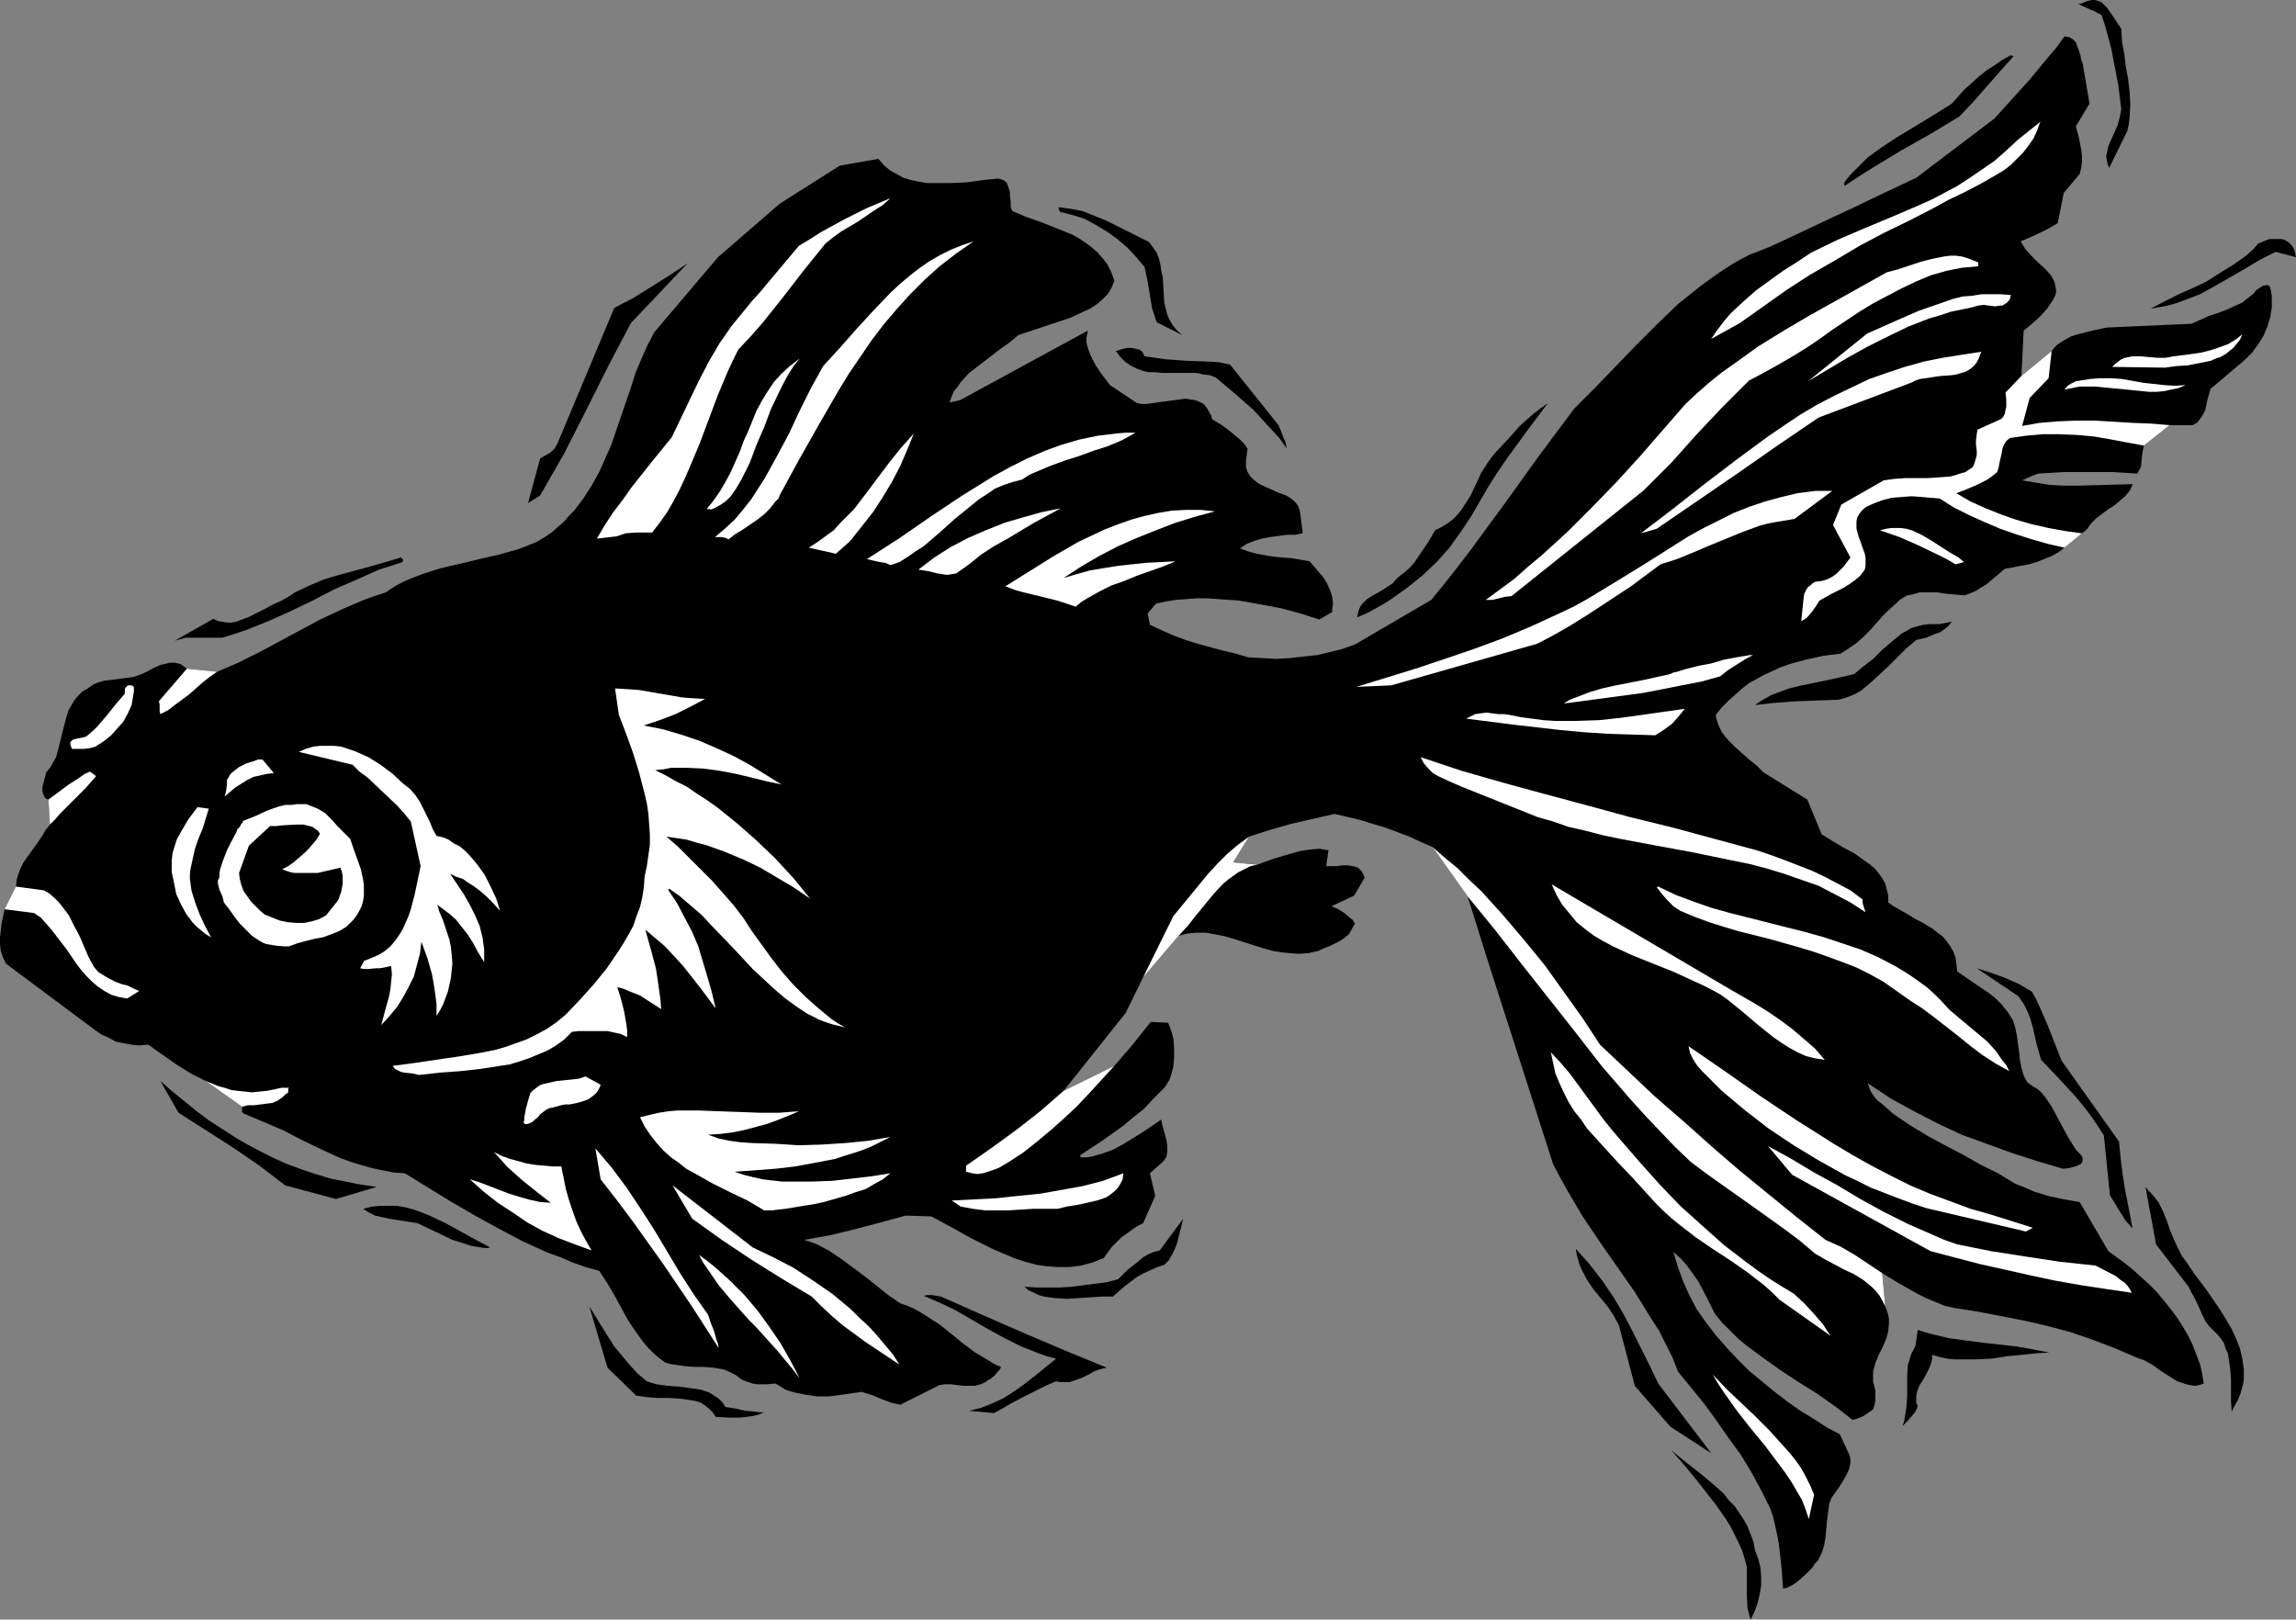 <?xml version="1.0" encoding="UTF-8" standalone="no"?>
<svg
   version="1.0"
   width="129.766mm"
   height="91.54mm"
   id="svg66"
   sodipodi:docname="Fish 030.wmf"
   xmlns:inkscape="http://www.inkscape.org/namespaces/inkscape"
   xmlns:sodipodi="http://sodipodi.sourceforge.net/DTD/sodipodi-0.dtd"
   xmlns="http://www.w3.org/2000/svg"
   xmlns:svg="http://www.w3.org/2000/svg">
  <rect width="100%" height="100%" fill="#808080" stroke="none"/>
  <sodipodi:namedview
     id="namedview66"
     pagecolor="#ffffff"
     bordercolor="#000000"
     borderopacity="0.25"
     inkscape:showpageshadow="2"
     inkscape:pageopacity="0.0"
     inkscape:pagecheckerboard="0"
     inkscape:deskcolor="#d1d1d1"
     inkscape:document-units="mm" />
  <defs
     id="defs1">
    <pattern
       id="WMFhbasepattern"
       patternUnits="userSpaceOnUse"
       width="6"
       height="6"
       x="0"
       y="0" />
  </defs>
  <path
     style="fill:#000000;fill-opacity:1;fill-rule:evenodd;stroke:none"
     d="m 313.504,191.491 4.202,13.412 14.059,43.793 1.454,2.747 1.616,2.909 1.616,2.747 1.616,2.747 3.717,5.494 1.778,2.586 1.939,2.747 3.717,5.333 3.394,5.494 1.778,2.747 1.454,2.909 1.454,2.909 1.131,2.909 5.656,6.949 2.586,3.555 2.586,3.717 2.586,3.555 2.262,3.717 2.101,3.878 1.939,3.878 0.646,1.939 0.485,2.101 0.485,2.262 0.323,2.101 0.485,4.363 0.323,4.363 0.808,-0.162 0.97,-0.485 0.808,-0.485 0.808,-0.646 1.454,-1.293 1.454,-1.454 0.485,-0.808 0.646,-0.646 0.808,-1.616 0.485,-1.454 0.323,-1.778 0.323,-3.555 0.485,-3.717 0.485,-1.293 0.808,-1.131 0.808,-1.131 0.808,-1.293 0.646,-1.131 0.646,-1.293 0.323,-1.454 v -0.808 l -0.162,-0.808 -2.101,-4.525 -2.747,-1.454 -2.747,-1.778 -2.909,-1.778 -2.747,-1.939 -2.747,-2.101 -2.747,-2.262 -2.747,-2.262 -2.424,-2.424 -2.424,-2.586 -2.262,-2.586 -2.101,-2.747 -1.939,-2.747 -1.616,-3.07 -1.293,-2.909 -1.131,-3.07 -0.97,-3.232 1.616,1.454 1.293,1.454 1.293,1.778 1.131,1.616 1.778,3.394 1.778,3.555 1.616,1.939 1.616,1.616 1.778,1.778 1.778,1.454 3.717,2.747 3.878,2.747 3.717,2.424 3.878,2.424 3.878,2.747 3.555,2.747 1.131,-0.323 1.131,-0.485 0.97,-0.646 0.485,-0.323 0.646,-0.485 0.323,-0.97 0.162,-0.97 v -0.97 -1.131 l -0.485,-1.939 v -1.131 -0.97 l 0.485,-1.778 0.646,-1.616 0.808,-1.616 0.808,-1.778 0.485,-1.778 0.162,-1.778 v -0.808 l -0.162,-0.97 -0.323,-0.97 -0.323,-0.808 -0.646,-7.11 3.717,2.262 3.717,2.101 1.939,0.97 1.939,0.808 1.939,0.808 2.101,0.485 5.171,0.808 5.01,0.97 5.01,0.97 4.848,1.131 4.848,1.293 4.686,1.616 4.686,1.778 4.525,1.939 0.808,0.323 0.97,0.323 1.778,0.97 1.778,1.293 1.778,1.131 1.778,1.131 0.97,0.323 0.97,0.323 0.808,0.162 0.97,0.162 0.97,-0.162 0.97,-0.323 -0.323,-2.101 -0.485,-2.101 -0.808,-2.101 -0.808,-2.101 -0.97,-1.939 -1.131,-1.939 -1.131,-1.778 -1.454,-1.939 -1.454,-1.778 -1.454,-1.778 -1.616,-1.616 -3.394,-3.07 -1.778,-1.454 -1.778,-1.293 -1.778,-1.293 -6.141,-10.504 -1.939,-0.323 -1.778,-0.323 -1.454,-0.323 -1.616,-0.323 -1.454,-0.485 -1.616,-0.485 -1.778,-0.808 -2.101,-0.808 -3.717,-2.262 -3.878,-1.939 -3.717,-2.101 -3.717,-1.939 -3.878,-2.101 -3.717,-2.262 -3.555,-2.424 -1.616,-1.454 -1.778,-1.454 -0.646,-0.808 -0.646,-0.97 -0.323,-0.808 -0.323,-0.97 2.424,1.616 2.424,1.616 5.01,2.747 5.01,2.586 5.171,2.424 5.333,1.939 5.333,1.939 5.494,1.778 5.494,1.616 1.454,-0.162 0.485,-0.162 0.646,-0.162 0.485,-0.162 0.646,-0.323 0.323,-0.323 0.162,-0.485 v -0.485 l -0.162,-0.323 -0.162,-0.323 -0.97,-0.97 -0.646,-0.97 -1.293,-2.101 -1.131,-2.101 -1.131,-2.101 -1.131,-2.101 -1.293,-1.939 -0.808,-0.97 -0.808,-0.808 -1.131,-0.646 -1.131,-0.808 -0.808,-1.454 -0.485,-1.778 -0.323,-1.616 -0.162,-1.616 -0.485,-3.555 -0.323,-1.616 -0.485,-1.616 -1.131,-1.778 -1.293,-1.616 -1.454,-1.454 -1.454,-1.131 -3.394,-2.262 -3.232,-2.262 -0.162,-1.616 -0.162,-1.293 -0.485,-1.293 -0.646,-1.131 -0.808,-1.131 -0.808,-0.97 -1.131,-0.808 -0.97,-0.808 -2.424,-1.454 -1.293,-0.646 -1.293,-0.808 -2.262,-1.293 -1.131,-0.646 -1.131,-0.808 v -1.454 l -0.323,-1.293 -0.323,-1.293 -0.646,-1.131 -0.808,-1.131 -0.808,-0.97 -0.97,-0.808 -1.131,-0.808 -2.262,-1.616 -2.424,-1.293 -2.424,-1.454 -2.101,-1.293 -3.07,-7.433 -9.373,-5.817 -1.454,-1.454 -1.616,-1.293 -3.07,-2.747 -1.454,-1.454 -1.293,-1.616 -0.485,-0.97 -0.323,-0.808 -0.323,-0.97 -0.162,-0.97 1.293,-1.616 1.454,-1.454 1.454,-1.293 1.454,-1.293 1.454,-1.131 1.778,-0.97 1.454,-0.808 1.778,-0.808 1.778,-0.808 1.778,-0.646 3.555,-0.97 3.717,-0.808 3.717,-0.485 1.778,-1.131 1.616,-1.131 1.454,-1.293 1.454,-1.454 2.586,-2.909 1.454,-1.454 1.616,-1.454 0.646,-0.646 0.808,-0.485 0.808,-0.485 0.97,-0.162 1.778,-0.485 h 1.778 1.939 l 1.939,0.323 3.878,0.323 1.293,-0.485 1.131,-0.485 0.97,-0.646 1.131,-0.646 1.939,-1.616 2.101,-1.778 3.394,-0.646 1.778,-0.323 1.616,-0.485 1.616,-0.646 1.616,-0.646 1.454,-0.808 1.293,-0.97 3.717,-3.07 0.646,-0.485 0.485,-0.485 0.808,-1.131 1.131,-1.131 1.293,-0.97 1.293,-0.97 1.293,-0.808 1.131,-0.97 1.131,-0.97 0.97,-1.131 0.323,-0.646 0.323,-0.808 -5.818,0.162 -5.979,0.162 h -2.909 l -3.07,-0.162 -2.909,-0.485 -2.909,-0.485 1.778,-0.808 1.616,-0.646 5.333,-0.323 h 5.171 5.333 l 5.333,0.323 0.485,-0.808 0.323,-0.646 0.162,-1.616 0.162,-1.454 0.323,-1.454 5.494,-4.363 h 1.131 1.293 2.424 l 0.97,-0.485 0.646,-0.808 0.646,-0.97 0.485,-0.97 0.485,-2.262 0.646,-2.262 7.272,-6.141 1.616,-1.616 1.293,-1.778 1.131,-1.778 0.808,-1.939 0.646,-2.101 0.323,-2.101 v -1.131 -1.131 l -0.162,-1.131 -0.323,-1.131 -0.323,-0.162 h -0.485 l -0.646,0.162 -1.293,0.808 -0.646,0.808 -0.808,0.646 -1.616,1.293 -1.778,0.808 -1.778,0.808 -1.778,0.646 -1.939,0.646 -1.778,0.808 -1.778,0.808 -18.099,0.808 -3.07,0.646 -3.232,0.808 -1.454,0.485 -1.454,0.808 -1.454,0.97 -0.485,0.485 -0.646,0.808 -6.464,5.333 0.485,-9.696 1.778,-1.454 1.778,-1.616 1.454,-1.616 0.646,-0.97 0.646,-0.97 0.485,-0.97 0.162,-0.97 -0.162,-0.808 -0.162,-0.808 -0.323,-0.808 -0.485,-0.808 -1.293,-1.454 -1.454,-1.293 -1.454,-1.454 -1.293,-1.454 -0.485,-0.808 -0.485,-0.808 1.939,-0.808 2.101,-0.97 1.939,-0.97 1.939,-1.131 1.293,-6.464 3.394,-4.04 0.323,-1.293 0.162,-1.293 v -1.293 l -0.162,-1.293 -0.485,-2.586 -0.646,-2.424 2.909,-4.848 -1.454,-8.565 -0.323,-0.808 -0.162,-0.97 -0.323,-0.97 -0.323,-0.808 -0.323,-0.97 -0.646,-0.646 -0.808,-0.485 h -0.323 l -0.646,-0.162 -1.616,2.262 -1.939,2.262 -3.717,4.525 -7.757,8.565 -16.645,12.604 -8.888,4.201 -4.363,2.101 -4.525,2.101 -8.888,4.201 -4.525,2.101 -4.525,1.778 -2.747,1.454 -2.586,1.616 -2.586,1.778 -2.424,1.778 -2.424,1.939 -2.424,1.939 -4.525,4.363 -4.363,4.363 -4.363,4.525 -4.363,4.525 -4.525,4.525 -7.595,10.181 -3.717,5.171 -3.717,5.171 -7.595,10.342 -3.878,5.009 -4.04,5.009 -16.322,9.534 -2.747,0.97 -2.586,0.646 -2.747,0.646 -2.909,0.323 -2.909,0.323 -2.909,0.162 -2.909,-0.162 -3.07,-0.162 -2.747,-0.808 -2.747,-0.646 -5.333,-1.454 -2.586,-0.808 -2.586,-0.97 -2.586,-1.131 -2.424,-1.131 -0.485,-2.424 1.778,-2.101 2.262,-0.485 2.101,-0.323 2.101,-0.162 2.262,-0.162 h 2.262 l 2.262,0.162 4.525,0.323 4.525,0.808 4.363,0.808 4.202,1.131 4.04,1.293 2.747,-1.616 v -0.97 l 0.162,-0.646 -0.162,-1.616 -0.485,-1.454 -0.646,-1.454 -0.808,-1.293 -0.97,-1.131 -1.939,-2.262 -3.717,-0.646 -3.878,-0.323 -1.939,-0.323 -1.778,-0.323 -1.778,-0.485 -1.778,-0.646 1.454,-0.97 1.616,-0.646 1.616,-0.485 1.778,-0.323 3.555,-0.485 h 1.778 l 1.616,-0.323 -0.485,-3.878 -0.162,-0.97 -0.323,-0.97 -0.485,-0.646 -0.646,-0.646 -0.646,-0.485 -0.808,-0.485 -1.778,-0.646 -1.778,-0.808 -1.778,-0.808 -0.808,-0.485 -0.808,-0.646 -0.646,-0.646 -0.646,-0.97 -0.162,-0.485 -0.162,-0.646 v -1.293 l 0.162,-1.293 0.162,-1.293 -0.808,-1.131 -0.808,-0.808 -1.939,-1.616 -1.939,-1.454 -2.101,-1.293 -0.162,-0.808 -0.323,-0.485 -0.646,-1.131 -0.646,-0.808 -0.97,-0.485 -0.808,-0.323 -1.131,-0.162 -0.97,-0.162 -1.131,0.162 -2.424,0.323 -1.293,0.162 -1.131,0.162 -2.262,0.323 h -1.131 l -0.97,-0.162 -5.818,-3.878 -1.939,-2.586 -0.97,-1.454 -0.808,-1.454 -0.646,-1.454 -0.485,-1.454 -0.162,-0.808 v -0.808 l 0.162,-0.808 0.162,-0.808 -27.31,14.867 -2.262,0.485 0.485,-1.293 0.485,-1.131 0.808,-0.97 0.646,-0.97 1.778,-1.939 2.101,-1.616 4.202,-3.232 2.262,-1.616 1.939,-1.616 11.15,-3.717 2.747,-1.293 1.454,-0.646 1.454,-0.97 1.131,-0.97 1.131,-1.131 0.808,-1.293 0.646,-1.616 -0.646,-1.778 -0.808,-1.616 -0.97,-1.293 -1.131,-1.293 -1.293,-1.131 -1.293,-0.97 -1.454,-0.97 -1.454,-0.808 -3.232,-1.293 -3.232,-1.293 -3.232,-1.131 -3.07,-1.293 -0.323,-0.808 V 43.146 l -0.162,-1.131 v -0.97 l -0.323,-0.97 -0.323,-0.97 -0.323,-0.323 -0.485,-0.323 -0.485,-0.162 -0.646,-0.162 -3.07,0.323 -3.555,0.485 -3.394,0.162 h -3.555 -1.616 l -1.778,-0.323 -1.616,-0.323 -1.616,-0.485 -1.454,-0.808 -1.454,-0.808 -1.293,-1.131 -1.131,-1.293 -8.242,1.454 -12.766,8.08 -13.251,11.473 -13.574,15.998 -1.454,2.747 -1.293,2.909 -1.293,3.07 -0.97,3.07 -2.101,6.141 -2.101,6.141 -1.293,2.909 -1.293,2.909 -1.616,2.909 -1.778,2.747 -1.939,2.586 -1.131,1.131 -1.131,1.293 -1.293,1.131 -1.293,1.131 -1.454,0.97 -1.616,0.97 -1.939,0.808 -2.101,0.808 -4.04,1.131 -4.202,0.97 -4.04,0.97 -4.202,0.97 -2.101,0.646 -1.939,0.646 -2.101,0.808 -1.939,0.808 -1.778,0.97 -1.939,1.293 -2.424,0.808 -2.262,0.808 -4.525,1.939 -4.525,2.101 -4.525,2.424 -8.726,4.686 -4.525,2.262 -4.525,1.939 -6.464,-0.646 -0.646,-0.485 -0.646,-0.485 -0.646,-0.162 -0.808,-0.162 h -0.808 l -0.646,0.162 -1.454,0.323 -1.454,0.646 -1.454,0.808 -1.454,0.646 -1.454,0.485 -5.01,0.646 -1.293,0.162 -1.131,0.323 -1.131,0.485 -1.131,0.808 -1.131,0.646 -0.97,0.97 -0.808,0.97 -0.646,1.131 -0.646,1.131 -0.323,1.131 -0.646,2.424 -0.646,2.586 -0.646,2.586 -0.323,1.131 -0.646,1.131 -0.646,1.131 -0.808,0.97 -0.162,0.646 -0.162,0.646 -0.485,1.778 v 0.808 l 0.162,0.808 0.323,0.646 0.323,0.323 0.485,0.162 0.323,5.333 -0.485,0.646 -0.323,0.323 -0.485,0.808 -0.485,0.808 -0.323,0.485 -0.323,0.485 -1.616,2.262 -1.616,2.262 -0.646,1.293 -0.485,1.293 -0.323,1.131 -0.162,1.454 -2.424,4.848 -0.646,3.07 -0.162,1.454 L 0,200.217 v 1.454 l 0.162,1.454 0.485,1.454 0.646,1.293 17.776,13.251 1.293,0.97 1.454,0.97 1.454,0.646 1.454,0.808 1.616,0.323 1.778,0.323 1.616,0.162 1.939,-0.162 5.979,4.202 3.07,1.939 1.616,0.808 1.616,0.808 7.757,5.494 v 0.485 0.323 0.323 l 0.323,0.323 4.202,1.778 4.202,1.778 4.04,2.101 4.04,1.939 4.202,1.939 2.262,0.808 2.101,0.646 2.262,0.646 2.262,0.485 2.424,0.485 2.424,0.162 10.019,6.141 5.01,2.909 5.01,2.747 5.171,2.747 5.333,2.424 2.747,0.97 2.586,1.131 2.747,0.97 2.909,0.808 1.616,2.424 1.616,2.747 2.909,5.333 1.616,2.424 1.778,2.424 0.97,1.131 1.131,1.131 1.131,0.97 1.293,0.97 0.97,0.323 1.131,0.162 2.101,0.323 2.101,0.162 h 1.939 l 2.101,0.162 1.939,0.323 0.97,0.323 0.97,0.485 0.97,0.485 0.808,0.646 0.808,0.485 0.97,0.323 0.97,0.323 0.97,0.162 h 1.939 l 1.939,-0.162 1.131,0.646 0.97,0.646 0.97,0.323 1.131,0.323 2.424,0.485 2.262,0.323 h 2.586 l 2.424,-0.323 2.262,-0.323 2.262,-0.323 2.101,0.646 1.939,0.808 2.101,0.808 2.101,0.485 8.403,-4.201 1.131,-0.162 h 1.293 l 2.586,0.323 h 1.293 1.293 l 1.131,-0.323 1.131,-0.485 0.323,-0.323 0.646,-0.323 0.97,-0.808 0.808,-0.97 0.323,-0.323 0.162,-0.485 -1.454,-0.646 -1.293,-0.808 -2.747,-1.616 -2.586,-1.939 -2.586,-2.101 -2.424,-1.939 -2.747,-1.778 -1.293,-0.808 -1.454,-0.808 -1.454,-0.646 -1.454,-0.485 -2.586,-1.778 -2.424,-1.939 -2.424,-1.939 -2.586,-1.939 -2.424,-1.778 -2.586,-1.778 -2.747,-1.454 -1.293,-0.485 -1.454,-0.485 2.747,-0.485 2.747,-0.485 5.333,-1.293 5.494,-1.454 5.333,-1.454 5.494,0.162 4.202,2.262 4.363,2.424 4.525,2.262 2.262,0.97 2.262,0.97 2.424,0.808 2.424,0.646 2.262,0.323 2.424,0.162 h 2.424 l 2.424,-0.323 2.424,-0.646 2.424,-0.97 0.808,-1.131 0.97,-1.293 0.97,-0.97 0.97,-0.97 1.131,-0.808 1.131,-0.808 1.131,-0.808 1.293,-0.646 v 0 l 2.586,-5.817 -1.131,-4.848 2.909,-2.586 0.323,-0.485 0.323,-0.485 0.162,-1.131 v -1.131 l -0.162,-1.131 -0.646,-2.424 -0.323,-1.131 -0.162,-0.97 -4.04,2.747 -2.101,1.293 -2.101,1.293 -2.101,1.131 -2.262,0.808 -1.131,0.323 -1.131,0.323 -1.131,0.162 h -1.293 v -0.485 l 4.686,-3.07 4.525,-3.232 2.101,-1.778 2.262,-1.778 1.939,-2.101 1.939,-1.939 0.646,-0.646 0.485,-0.808 0.485,-0.808 0.323,-0.97 0.485,-1.778 0.162,-2.101 v -1.939 l -0.162,-1.939 -0.485,-1.778 -0.646,-1.616 -3.717,-0.162 -3.717,4.686 -4.04,4.686 -10.827,5.333 13.251,-16.644 3.717,-7.595 7.595,-8.888 1.939,-0.485 1.939,-0.162 h 1.939 l 1.778,0.323 1.778,0.323 1.778,0.485 3.555,1.131 3.555,1.131 1.778,0.485 1.939,0.323 1.778,0.162 1.939,0.162 2.101,-0.162 2.101,-0.485 0.97,-0.485 1.293,-0.485 2.262,-1.131 0.97,-0.646 0.97,-0.808 0.646,-1.131 0.646,-1.131 -0.485,-0.808 -0.646,-0.485 -1.131,-0.97 -1.293,-0.808 -1.454,-0.646 4.848,-2.262 2.262,-3.878 -0.323,-0.646 -0.323,-0.646 -0.485,-0.485 -0.323,-0.323 -0.485,-0.162 -0.646,-0.162 -0.97,-0.162 h -1.293 l -1.131,0.162 h -1.131 -1.131 l 0.485,-3.394 -1.939,-0.323 -1.939,0.162 -2.101,0.323 -1.778,0.485 -3.878,1.131 -3.555,1.293 -5.171,-0.485 3.394,-5.494 4.525,-1.454 4.525,-1.293 9.211,-2.101 2.747,0.646 2.747,0.646 2.586,0.808 2.747,0.808 2.586,0.97 2.586,0.97 2.424,1.131 2.586,1.131 z"
     id="path1" />
  <path
     style="fill:#000000;fill-opacity:1;fill-rule:evenodd;stroke:none"
     d="m 453.126,6.141 0.162,2.747 0.485,2.586 0.323,2.747 0.485,2.586 0.323,2.747 0.162,2.747 -0.162,2.747 -0.162,1.454 -0.323,1.454 -3.878,7.918 -0.323,-0.808 -0.162,-0.808 -0.162,-0.808 0.162,-0.808 0.323,-1.454 0.646,-1.454 0.646,-1.454 0.646,-1.454 0.485,-1.778 0.162,-0.808 0.162,-0.97 -0.646,-5.171 -0.97,-5.009 -0.485,-2.586 -0.646,-2.424 -0.646,-2.424 -0.808,-2.424 v 0 l -0.162,-0.162 -0.485,-0.162 -0.808,-0.485 -0.808,-0.323 -1.778,-0.808 -0.646,-0.323 h -0.485 l 1.131,-0.323 0.646,-0.323 0.646,-0.162 L 446.824,0 h 0.646 l 0.646,0.162 0.808,0.323 1.131,1.131 1.131,1.616 z"
     id="path2" />
  <path
     style="fill:#000000;fill-opacity:1;fill-rule:evenodd;stroke:none"
     d="m 430.179,11.958 -2.909,3.232 -5.656,6.464 -3.07,3.232 -6.141,3.717 -6.302,3.555 -6.141,3.717 -3.07,1.939 -2.909,1.939 v -0.808 l 1.131,-1.454 1.293,-1.293 1.293,-1.293 1.293,-1.293 2.909,-2.101 2.909,-1.939 6.141,-3.717 2.909,-1.778 3.07,-1.939 1.293,-1.454 1.454,-1.616 1.454,-1.293 1.616,-1.454 1.616,-1.293 1.778,-1.131 1.616,-1.131 1.778,-0.97 0.323,0.162 z"
     id="path3" />
  <path
     style="fill:#ffffff;fill-opacity:1;fill-rule:evenodd;stroke:none"
     d="m 413.049,44.439 -5.333,2.747 -5.333,2.586 -5.171,2.747 -5.171,3.07 -5.333,3.07 -5.01,3.232 -5.01,3.555 -5.01,3.555 -6.141,3.394 0.97,-1.454 0.97,-1.293 1.131,-1.454 1.131,-1.293 2.586,-2.424 2.747,-2.424 2.909,-2.101 2.909,-2.101 3.07,-1.939 2.909,-1.939 5.656,-2.747 5.656,-2.424 5.818,-2.424 5.656,-2.424 2.909,-1.293 5.494,-2.909 2.747,-1.778 2.586,-1.778 2.586,-1.778 2.586,-2.262 2.424,-2.262 4.848,-3.878 -0.646,1.778 -0.808,1.778 -1.131,1.616 -1.131,1.454 -1.293,1.293 -1.293,1.293 -1.454,1.131 -1.616,0.97 -3.394,1.939 -3.394,1.778 -3.394,1.616 z"
     id="path4" />
  <path
     style="fill:#000000;fill-opacity:1;fill-rule:evenodd;stroke:none"
     d="m 490.455,54.943 -4.363,-1.131 -3.232,1.616 -3.232,1.939 -6.464,3.717 -3.232,1.778 -3.394,1.293 -1.778,0.646 -1.778,0.485 -1.616,0.323 -1.939,0.323 3.07,-1.616 2.909,-1.454 2.909,-1.293 3.07,-1.454 2.747,-1.778 2.909,-1.778 2.747,-1.939 1.454,-1.293 1.131,-1.293 1.131,-0.485 1.293,-0.485 h 1.293 1.293 l 0.646,0.162 0.485,0.323 0.485,0.323 0.485,0.485 0.323,0.485 0.323,0.646 0.162,0.646 z"
     id="path5" />
  <path
     style="fill:#ffffff;fill-opacity:1;fill-rule:evenodd;stroke:none"
     d="m 422.584,56.074 v 0.808 l -1.778,0.162 -1.778,0.162 -3.232,0.646 -3.394,0.97 -3.07,1.293 -3.07,1.454 -3.07,1.616 -3.07,1.616 -2.909,1.778 -5.818,3.878 -2.909,2.101 -2.909,1.939 -2.909,1.778 -3.07,1.778 -2.909,1.616 -3.07,1.616 -2.909,2.909 -2.909,2.909 -5.494,5.817 -5.333,5.979 -2.909,2.909 -2.909,2.909 -28.28,22.623 -1.454,0.162 -1.293,0.323 -1.293,0.323 h -1.454 l 3.07,-2.262 3.07,-2.262 2.909,-2.586 2.909,-2.424 5.494,-5.009 5.333,-5.333 5.171,-5.333 5.01,-5.494 9.696,-11.15 2.424,-2.262 2.586,-2.262 2.586,-2.101 2.747,-1.939 5.171,-3.717 5.494,-3.394 5.494,-3.232 5.494,-3.07 5.494,-3.07 5.494,-3.07 2.424,-0.646 4.848,-1.616 2.586,-0.646 2.424,-0.485 1.293,-0.162 h 1.131 l 1.293,0.162 1.131,0.323 1.293,0.485 z"
     id="path6" />
  <path
     style="fill:#ffffff;fill-opacity:1;fill-rule:evenodd;stroke:none"
     d="m 176.305,52.034 -4.686,5.817 -4.363,5.656 -4.525,5.656 -2.424,2.747 -2.586,2.747 -1.131,2.262 -1.131,2.424 -2.101,5.009 -3.878,10.342 -2.101,5.009 -1.131,2.586 -1.131,2.424 -1.293,2.424 -1.293,2.262 -1.616,2.262 -1.616,2.101 h -1.616 -1.939 l -2.101,0.162 -0.97,0.323 -0.97,0.323 -4.202,0.485 1.616,-2.747 1.778,-2.747 2.101,-2.747 1.939,-2.747 4.363,-5.494 4.202,-5.171 3.878,-8.08 1.939,-4.04 2.101,-4.04 2.262,-3.878 2.586,-3.717 1.454,-1.778 1.454,-1.778 1.454,-1.778 1.616,-1.778 8.403,-10.019 2.424,-1.454 2.262,-1.454 5.01,-2.747 4.848,-2.424 5.01,-2.101 -1.616,1.454 -1.778,1.131 -3.555,2.424 -3.555,2.101 -1.778,1.293 z"
     id="path7" />
  <path
     style="fill:#000000;fill-opacity:1;fill-rule:evenodd;stroke:none"
     d="m 245.47,51.711 0.808,1.131 0.808,1.131 0.485,1.293 0.323,1.293 0.162,1.293 0.323,1.293 0.162,2.747 0.162,2.747 0.323,1.293 0.323,1.293 0.485,1.131 0.808,1.293 0.808,0.97 1.131,0.97 -5.494,-2.747 -0.485,-1.454 -0.485,-1.454 -0.485,-2.909 -0.485,-2.909 -0.646,-3.07 -1.778,-2.101 -1.939,-2.101 -2.101,-1.778 -2.262,-1.616 -2.424,-1.454 -2.424,-1.293 -2.586,-0.808 -2.586,-0.646 -0.323,-0.97 1.293,0.162 1.293,0.162 2.586,0.485 2.424,0.97 2.424,0.97 z"
     id="path8" />
  <path
     style="fill:#ffffff;fill-opacity:1;fill-rule:evenodd;stroke:none"
     d="m 429.532,63.022 -0.162,0.808 -0.323,0.485 -0.323,0.323 -0.485,0.323 -0.485,0.323 h -0.485 l -1.131,0.162 -1.293,-0.162 -1.131,-0.162 -1.131,0.162 -0.646,0.162 -0.485,0.162 -2.262,0.485 -2.424,0.485 -2.424,0.808 -2.262,0.646 -4.525,1.778 -4.363,2.101 -4.202,2.101 -4.363,2.424 -8.403,5.009 12.605,-10.181 7.272,-3.232 3.717,-1.616 3.717,-1.293 3.717,-1.293 1.939,-0.485 2.101,-0.162 1.939,-0.323 h 2.101 2.101 z"
     id="path9" />
  <path
     style="fill:#ffffff;fill-opacity:1;fill-rule:evenodd;stroke:none"
     d="m 166.609,105.684 -0.323,0.808 -0.646,0.646 -1.131,1.454 -1.293,1.293 -1.454,1.131 -3.07,2.101 -1.616,0.97 -1.454,1.131 -0.646,-0.323 -0.808,-0.162 h -1.454 l 2.101,-1.778 2.101,-1.939 1.778,-2.101 1.778,-2.262 1.454,-2.262 1.454,-2.262 2.586,-4.686 2.586,-4.848 2.262,-4.848 2.424,-4.848 2.586,-4.686 3.555,-3.878 3.555,-4.04 3.717,-4.04 3.717,-3.878 1.939,-1.778 2.101,-1.778 2.101,-1.616 2.101,-1.454 2.262,-1.293 2.262,-1.131 2.424,-0.97 2.424,-0.808 -3.717,2.586 -3.555,2.747 -3.232,2.909 -3.07,3.07 -2.909,3.232 -2.747,3.232 -2.586,3.394 -2.424,3.555 -2.424,3.555 -2.262,3.717 -4.202,7.272 -4.202,7.433 z"
     id="path10" />
  <path
     style="fill:#ffffff;fill-opacity:1;fill-rule:evenodd;stroke:none"
     d="m 462.499,78.536 -11.312,-0.162 0.646,-0.646 0.646,-0.485 0.646,-0.485 0.808,-0.323 0.808,-0.162 0.808,-0.162 h 1.778 l 1.616,0.162 1.939,0.162 h 1.616 l 0.97,-0.162 0.808,-0.162 3.878,-0.485 2.101,-0.323 1.939,-0.485 1.939,-0.646 1.778,-0.646 1.616,-0.97 1.454,-1.131 -0.485,1.131 -0.646,0.808 -0.808,0.97 -0.808,0.646 -0.808,0.646 -1.131,0.646 -0.97,0.323 -1.131,0.485 -2.424,0.485 -2.424,0.485 -2.586,0.162 z"
     id="path11" />
  <path
     style="fill:#000000;fill-opacity:1;fill-rule:evenodd;stroke:none"
     d="m 134.774,69.001 -4.848,9.211 -4.686,9.373 -4.686,9.211 -2.586,4.525 -2.586,4.525 -2.586,1.616 2.586,-9.534 1.131,-0.646 1.131,-0.646 0.808,-0.808 0.646,-1.131 12.12,-28.926 4.04,-2.101 3.878,-2.424 3.878,-2.424 3.878,-2.586 z"
     id="path12" />
  <path
     style="fill:#ffffff;fill-opacity:1;fill-rule:evenodd;stroke:none"
     d="m 423.23,75.142 -0.485,1.293 -0.485,0.97 -0.646,0.808 -0.808,0.646 -0.808,0.485 -0.97,0.323 -1.131,0.323 -0.97,0.162 -2.262,0.162 -1.293,0.162 -0.97,0.162 -2.262,0.323 -0.97,0.323 -0.97,0.485 -19.715,7.433 -8.565,5.817 -8.565,5.979 -8.726,5.979 -8.726,5.979 -3.394,0.97 6.787,-5.171 6.787,-5.333 6.787,-5.171 6.787,-5.009 3.555,-2.424 3.394,-2.262 3.555,-2.101 3.717,-1.939 3.717,-1.778 3.717,-1.778 3.717,-1.293 3.878,-1.293 4.04,-1.131 4.04,-0.808 4.04,-0.646 z"
     id="path13" />
  <path
     style="fill:#ffffff;fill-opacity:1;fill-rule:evenodd;stroke:none"
     d="m 466.862,82.252 -1.454,0.646 -1.616,0.323 -1.454,0.323 -1.616,0.162 h -1.616 l -1.616,-0.162 -3.232,-0.323 -3.394,-0.323 -3.394,-0.323 h -1.616 -1.616 l -1.616,0.323 -1.616,0.323 0.646,-0.808 0.808,-0.485 0.97,-0.485 0.97,-0.162 2.101,-0.323 2.101,-0.162 h 2.424 l 2.262,0.162 4.525,0.808 4.363,0.485 2.424,0.162 z"
     id="path14" />
  <path
     style="fill:#000000;fill-opacity:1;fill-rule:evenodd;stroke:none"
     d="m 244.501,76.112 2.262,0.323 2.262,0.323 4.686,0.323 4.525,0.162 2.262,0.162 2.262,0.485 10.342,12.928 0.485,1.131 0.485,1.293 0.485,1.131 0.323,1.454 -1.616,-2.262 -3.717,-4.04 -1.778,-1.939 -4.04,-3.555 -4.04,-3.394 -1.293,-0.485 -1.454,-0.162 -1.293,-0.323 h -1.454 -5.979 l -1.454,-0.162 h -1.454 l -1.293,-0.323 -1.293,-0.485 -1.293,-0.646 -1.131,-0.808 -0.97,-0.97 -0.97,-1.293 1.616,-0.485 0.808,-0.162 h 0.97 l 0.808,0.162 0.808,0.162 0.646,0.485 z"
     id="path15" />
  <path
     style="fill:#ffffff;fill-opacity:1;fill-rule:evenodd;stroke:none"
     d="m 170.811,76.597 -1.293,1.616 -1.131,1.778 -0.97,1.778 -0.97,1.939 -1.778,3.717 -1.454,3.878 -1.616,3.717 -1.454,3.878 -1.778,3.555 -1.131,1.939 -1.131,1.616 -0.97,0.97 -1.131,0.808 -1.131,0.646 -1.131,0.485 v -0.162 h -0.808 l 1.454,-1.778 1.454,-2.101 1.131,-1.939 1.131,-2.101 1.939,-4.363 0.808,-2.262 0.97,-2.101 1.778,-4.363 1.131,-2.101 1.293,-2.101 1.293,-1.939 1.616,-1.778 1.778,-1.616 z"
     id="path16" />
  <path
     style="fill:#000000;fill-opacity:1;fill-rule:evenodd;stroke:none"
     d="m 314.312,110.208 -2.262,3.394 -2.424,3.394 -2.747,3.07 -3.07,2.909 -3.232,2.586 -3.394,2.424 -1.778,1.131 -1.778,0.97 -1.778,0.97 -1.939,0.808 0.162,-0.808 0.162,-0.646 0.323,-0.808 0.323,-0.485 1.131,-1.131 1.293,-0.808 1.454,-0.808 1.293,-0.808 1.454,-0.97 0.97,-1.131 1.454,-1.131 1.293,-1.131 0.97,-1.131 0.97,-1.454 1.778,-2.586 1.616,-2.747 1.293,-0.646 1.293,-0.808 1.131,-0.808 0.808,-0.808 0.97,-1.131 0.646,-0.97 1.454,-2.262 1.131,-2.424 1.131,-2.424 1.454,-2.262 0.808,-1.131 0.808,-0.97 2.586,-2.747 2.586,-2.909 1.454,-1.293 1.454,-1.293 1.454,-1.131 1.616,-1.131 -4.363,5.817 -4.363,5.979 -2.101,3.07 -1.939,3.07 -1.778,3.07 z"
     id="path17" />
  <path
     style="fill:#ffffff;fill-opacity:1;fill-rule:evenodd;stroke:none"
     d="m 242.561,92.433 -1.454,0.808 -1.454,0.808 -3.07,1.293 -3.07,0.97 -3.07,1.131 -3.07,0.97 -3.07,1.131 -3.07,1.293 -1.454,0.646 -1.454,0.97 -1.939,0.485 -1.939,0.646 -1.939,0.808 -1.616,1.131 -1.778,1.131 -1.778,1.454 -3.394,2.747 -3.232,2.909 -3.394,2.909 -1.778,1.131 -1.616,1.131 -1.778,1.131 -1.939,0.646 -1.131,-0.485 -1.131,-0.162 -1.454,-0.323 -1.293,-0.323 6.787,-4.363 6.787,-4.686 6.787,-4.525 3.394,-2.101 3.394,-2.101 3.555,-1.939 3.555,-1.778 3.717,-1.616 3.555,-1.293 3.878,-1.131 3.878,-0.808 4.04,-0.485 1.939,-0.162 z"
     id="path18" />
  <path
     style="fill:#ffffff;fill-opacity:1;fill-rule:evenodd;stroke:none"
     d="m 178.568,118.288 -5.818,-1.293 1.778,-1.131 1.778,-1.293 1.778,-1.293 1.454,-1.616 1.454,-1.454 1.454,-1.454 2.586,-3.394 2.424,-3.232 2.424,-3.232 2.586,-3.232 2.747,-3.07 -1.454,3.555 -1.454,3.394 -1.778,3.394 -1.939,3.232 -2.101,3.232 -2.424,3.07 -2.424,3.07 z"
     id="path19" />
  <path
     style="fill:#ffffff;fill-opacity:1;fill-rule:evenodd;stroke:none"
     d="m 383.315,110.855 -1.939,0.323 -1.939,0.323 -1.778,0.323 -1.778,0.485 -3.555,1.293 -3.555,1.454 -3.555,1.454 -3.394,1.454 -3.555,1.454 -3.555,1.131 -6.302,4.686 -6.626,4.363 -3.232,2.101 -3.394,2.101 -3.394,1.939 -3.394,1.778 -31.189,8.888 -7.434,0.323 12.605,-3.878 6.302,-2.101 6.141,-2.101 6.141,-2.262 6.141,-2.586 5.979,-2.747 3.07,-1.454 2.909,-1.616 6.141,-3.717 6.302,-3.878 6.141,-3.878 3.07,-1.939 3.232,-1.778 3.232,-1.616 3.232,-1.616 3.232,-1.293 3.394,-1.131 3.555,-0.97 3.394,-0.808 3.717,-0.485 h 3.717 z"
     id="path20" />
  <path
     style="fill:#ffffff;fill-opacity:1;fill-rule:evenodd;stroke:none"
     d="m 419.513,120.066 -1.778,0.485 -1.939,-1.131 -1.939,-0.97 -4.04,-1.939 -4.04,-1.778 -4.202,-1.454 1.293,-0.323 1.131,-0.162 h 1.131 0.97 l 1.131,0.162 1.131,0.323 2.101,0.97 1.939,1.131 4.04,2.586 1.939,1.131 z"
     id="path21" />
  <path
     style="fill:#ffffff;fill-opacity:1;fill-rule:evenodd;stroke:none"
     d="m 259.529,109.239 -4.202,1.131 -4.202,1.293 -4.202,1.616 -4.04,1.616 -4.04,1.778 -4.04,2.101 -3.878,2.262 -3.717,2.424 2.747,-0.808 2.909,-0.808 2.909,-0.485 3.07,-0.485 2.909,-0.323 3.07,-0.323 6.302,-0.323 -2.747,1.131 -2.747,0.97 -2.747,0.97 -2.747,1.131 -2.747,0.97 -2.586,1.293 -2.586,1.454 -1.293,0.808 -1.131,0.97 -1.939,-0.646 -1.939,-0.646 -7.272,-1.778 -1.778,-0.485 -2.101,-0.808 5.171,-3.232 5.171,-3.232 5.333,-3.07 2.747,-1.293 2.747,-1.293 2.909,-1.131 2.747,-0.97 2.909,-0.808 2.909,-0.646 2.909,-0.485 3.07,-0.162 h 3.07 z"
     id="path22" />
  <path
     style="fill:#ffffff;fill-opacity:1;fill-rule:evenodd;stroke:none"
     d="m 226.563,108.593 -5.656,3.07 -5.656,3.394 -2.909,1.616 -2.747,1.778 -2.586,2.101 -2.747,1.939 -0.97,0.162 -0.97,0.162 -0.97,-0.162 -1.131,-0.162 -1.939,-0.485 -2.101,-0.323 3.394,-2.586 3.555,-2.262 3.717,-1.939 3.717,-1.616 4.04,-1.616 3.878,-1.131 4.04,-1.131 z"
     id="path23" />
  <path
     style="fill:#000000;fill-opacity:1;fill-rule:evenodd;stroke:none"
     d="m 416.928,132.832 -0.808,0.97 -0.808,0.646 -0.97,0.646 -0.97,0.323 -1.939,0.808 -2.101,0.485 -2.101,1.778 -1.939,1.939 -0.97,0.97 -0.97,0.97 -1.939,1.778 -1.939,1.778 -1.939,1.616 -1.131,0.646 -1.131,0.485 -1.293,0.485 -1.293,0.323 -4.363,0.162 -4.525,0.162 -4.525,0.323 -4.363,0.485 1.131,-0.808 1.131,-0.646 1.131,-0.646 1.293,-0.485 2.586,-0.97 2.747,-0.646 5.494,-1.131 2.909,-0.646 2.747,-0.646 0.97,-0.808 0.97,-0.808 2.101,-1.616 1.939,-1.939 2.101,-1.778 1.939,-1.616 1.131,-0.646 1.131,-0.646 1.131,-0.323 1.293,-0.323 1.293,-0.162 h 1.293 0.97 l 0.808,-0.162 0.808,-0.162 z"
     id="path24" />
  <path
     style="fill:#000000;fill-opacity:1;fill-rule:evenodd;stroke:none"
     d="m 86.133,119.581 -0.162,0.485 -2.424,0.808 -2.586,0.808 -4.686,2.101 -4.848,2.101 -4.686,2.424 -4.686,2.262 -4.686,2.101 -4.848,1.939 -2.424,0.808 -2.586,0.808 h -2.424 -1.454 -1.293 -2.586 l -1.293,0.323 -1.131,0.323 8.242,-4.686 0.97,0.485 0.97,0.162 0.97,0.162 h 0.97 l 0.97,-0.162 0.808,-0.323 1.778,-0.646 3.555,-1.778 1.778,-0.97 1.778,-0.808 1.454,-0.808 1.454,-0.97 3.07,-1.454 3.07,-1.293 3.232,-0.97 6.626,-1.778 6.626,-1.939 z"
     id="path25" />
  <path
     style="fill:#ffffff;fill-opacity:1;fill-rule:evenodd;stroke:none"
     d="m 374.427,139.942 -1.778,0.97 -1.778,1.131 -1.778,1.131 -1.616,1.293 -4.04,1.131 -4.202,0.808 -4.04,0.808 -4.202,0.808 -8.403,1.131 -8.565,1.131 1.293,-0.808 1.293,-0.485 2.909,-1.131 2.747,-0.808 2.909,-0.646 5.818,-1.131 2.909,-0.646 2.909,-0.646 0.646,-0.323 0.808,-0.162 0.97,-0.323 1.131,-0.323 2.586,-0.646 2.586,-0.485 2.747,-0.808 2.586,-0.485 0.97,-0.162 0.97,-0.162 0.97,-0.162 z"
     id="path26" />
  <path
     style="fill:#ffffff;fill-opacity:1;fill-rule:evenodd;stroke:none"
     d="m 359.883,151.415 -1.293,1.616 -1.454,1.616 -1.778,1.293 -1.778,1.131 -5.171,-0.162 -5.01,-0.162 -5.01,-0.323 -5.171,-0.485 -9.858,-1.131 -10.181,-1.293 0.97,-0.485 0.97,-0.485 1.131,-0.162 1.293,-0.162 2.424,0.323 h 1.293 l 1.131,0.162 2.424,0.485 2.424,0.323 2.424,0.323 2.424,0.162 h 4.686 l 4.848,-0.162 4.525,-0.485 4.686,-0.646 4.525,-0.646 z"
     id="path27" />
  <path
     style="fill:#ffffff;fill-opacity:1;fill-rule:evenodd;stroke:none"
     d="m 150.611,149.315 -3.07,1.616 -3.232,1.616 -3.394,1.293 -3.394,1.131 4.04,0.808 3.878,1.131 3.878,1.293 3.717,1.616 3.555,1.616 3.555,1.939 3.394,2.101 3.394,2.101 -3.07,-0.646 -3.232,-0.808 -3.394,-0.808 -3.394,-0.646 -3.555,-0.485 -3.394,-0.162 h -3.555 l -1.616,0.323 -1.778,0.162 2.262,1.131 2.262,1.293 2.262,1.131 2.101,1.454 2.262,1.454 2.262,1.616 4.202,3.394 4.04,3.555 4.04,3.878 3.878,4.201 3.555,4.363 -3.555,-2.424 -3.555,-2.101 -3.555,-2.101 -3.717,-1.778 -3.878,-1.616 -4.04,-1.454 -1.939,-0.485 -2.101,-0.646 -4.363,-0.646 2.424,2.101 2.424,2.424 2.424,2.424 2.424,2.424 2.424,2.747 2.262,2.586 2.101,2.747 1.778,2.747 2.101,2.909 2.101,2.909 2.262,2.909 2.424,2.747 2.586,2.586 2.747,2.424 2.747,2.262 1.454,0.97 1.454,0.808 -1.454,-0.323 -1.293,-0.323 -1.454,-0.485 -1.293,-0.485 -2.586,-1.293 -2.424,-1.616 -2.424,-1.778 -2.262,-1.939 -2.262,-2.101 -2.262,-2.101 -2.101,-2.262 -2.262,-2.424 -4.363,-4.525 -2.101,-2.262 -2.262,-1.939 -2.424,-2.101 -2.262,-1.616 -0.323,0.162 1.939,2.909 1.616,3.07 1.616,3.07 1.293,3.07 0.97,3.232 0.97,3.232 0.97,3.394 0.808,3.394 -3.394,-4.525 -3.555,-4.525 -1.939,-2.101 -1.939,-2.101 -2.101,-1.778 -2.101,-1.778 1.131,4.04 1.131,4.202 0.323,2.101 0.323,2.262 0.323,2.262 0.162,2.101 -2.262,-1.454 -2.262,-1.454 -2.424,-0.97 -1.131,-0.485 -1.293,-0.323 0.808,2.586 0.646,2.586 0.485,2.747 0.162,1.293 v 1.454 l -1.293,-0.646 -1.454,-0.323 -1.454,-0.323 h -1.616 -3.07 -1.454 l -1.454,0.162 -1.616,1.616 -1.778,1.293 -1.939,1.131 -1.939,0.808 -1.939,0.808 -1.939,0.646 -2.101,0.646 -2.101,0.323 -4.202,0.646 -4.363,0.485 -4.363,0.323 -4.363,0.485 -1.454,-0.323 -1.616,-0.162 -0.808,-0.162 -0.646,-0.323 -0.646,-0.323 -0.485,-0.646 4.848,-0.646 9.858,-1.454 4.686,-0.808 2.424,-0.485 2.262,-0.646 2.262,-0.808 2.262,-0.808 2.262,-1.131 2.101,-1.131 2.101,-1.454 1.939,-1.616 3.07,-3.232 2.909,-3.232 2.747,-3.394 2.424,-3.555 1.131,-1.778 1.131,-1.939 0.97,-1.778 0.646,-1.939 0.808,-2.101 0.485,-2.101 0.323,-2.101 0.162,-2.262 0.485,-2.262 0.323,-2.262 0.323,-2.262 v -2.262 l -0.162,-2.262 -0.162,-2.262 -0.323,-2.101 -0.485,-2.101 -1.131,-4.363 -1.293,-4.202 -1.454,-4.04 -1.616,-4.201 -0.808,-5.656 2.586,0.162 2.424,0.162 4.686,0.808 4.686,0.808 2.262,0.162 z"
     id="path28" />
  <path
     style="fill:#ffffff;fill-opacity:1;fill-rule:evenodd;stroke:none"
     d="m 28.603,146.729 v 0.97 l -0.162,0.97 -0.323,1.939 -0.808,1.778 -0.97,1.778 -1.293,1.454 -1.293,1.454 -1.616,1.293 -1.778,1.131 -1.131,0.323 -1.293,0.162 h -1.454 -1.131 l -0.162,-0.485 -0.162,-0.485 v -0.162 -0.323 l 0.485,-0.485 0.485,-0.162 0.808,-0.162 0.808,-0.162 0.646,-0.162 0.485,-0.323 1.131,-0.97 0.97,-0.97 1.939,-2.262 1.939,-2.424 1.939,-2.262 v -0.485 -0.485 l 0.162,-0.323 0.323,-0.323 0.162,-0.162 h 0.485 0.323 z"
     id="path29" />
  <path
     style="fill:#ffffff;fill-opacity:1;fill-rule:evenodd;stroke:none"
     d="m 375.235,181.634 2.909,0.97 3.07,1.131 5.818,2.262 2.747,1.293 2.747,1.454 2.747,1.454 2.586,1.939 v 0.646 l 0.162,0.646 0.485,1.454 -3.232,-2.101 -3.394,-1.778 -3.394,-1.778 -3.717,-1.293 -3.717,-1.293 -3.717,-1.131 -3.717,-0.97 -4.04,-0.808 -7.757,-1.616 -7.918,-1.454 -7.757,-1.454 -3.878,-0.808 -3.717,-0.97 -3.555,-0.808 -3.232,-1.131 -3.394,-0.97 -3.232,-1.293 -6.464,-2.586 -6.464,-2.586 -2.586,-1.131 -2.424,-1.131 -1.131,-0.646 -0.97,-0.97 -0.97,-1.131 -0.646,-1.293 8.726,2.909 9.05,2.586 8.888,2.424 9.05,2.424 8.888,2.424 9.211,2.262 z"
     id="path30" />
  <path
     style="fill:#ffffff;fill-opacity:1;fill-rule:evenodd;stroke:none"
     d="m 93.243,178.564 1.454,0.323 1.131,0.485 1.131,0.808 1.293,0.646 0.97,0.808 0.97,0.97 0.97,1.131 0.808,0.97 1.616,2.262 1.293,2.586 1.131,2.424 0.808,2.586 -1.616,-1.778 -1.293,-1.293 -1.293,-1.131 -1.293,-0.97 -1.293,-0.808 -1.131,-0.808 -1.454,-0.485 -1.293,-0.646 2.909,4.363 1.293,2.262 1.131,2.262 0.97,2.262 0.646,2.586 0.162,1.293 0.162,1.131 v 1.454 1.293 l -1.293,-2.101 -1.131,-2.101 -1.131,-1.778 -1.293,-1.616 -1.131,-1.454 -1.454,-1.293 -1.293,-0.97 -1.293,-0.97 0.485,1.616 0.646,1.454 0.97,2.909 0.485,1.454 0.323,1.616 0.162,1.616 0.162,1.939 -0.162,1.454 -0.162,1.616 -0.323,1.454 -0.323,1.454 -0.485,1.293 -0.485,1.293 -0.646,1.293 -0.808,1.293 v -1.293 -1.293 l -0.323,-2.424 -0.323,-2.101 -0.323,-1.778 -0.97,-3.394 -0.646,-1.778 -0.646,-1.778 -0.323,2.586 -0.646,2.424 -0.646,2.424 -1.131,2.262 -1.131,2.101 -1.293,2.101 -1.616,1.939 -1.778,1.939 0.808,-3.07 0.808,-2.909 0.323,-1.616 0.162,-1.616 0.162,-1.616 -0.162,-1.778 -1.454,0.323 -0.97,0.162 h -0.808 l -1.616,0.162 h -0.97 l -0.808,-0.162 0.97,-1.778 v 0.162 l 1.616,-0.646 1.454,-0.646 1.293,-0.808 1.131,-0.97 0.97,-1.131 0.808,-1.131 0.808,-1.293 1.293,-2.909 0.485,-1.454 0.808,-3.07 0.646,-3.07 0.646,-3.07 -2.101,-9.534 -1.454,-1.778 -1.454,-1.616 -3.07,-2.909 -3.232,-3.07 -1.778,-1.293 -1.454,-1.454 -11.474,-2.747 1.454,-0.646 1.616,-0.485 1.454,-0.162 h 1.616 1.454 l 1.454,0.162 1.454,0.485 1.454,0.485 1.454,0.646 1.454,0.646 1.293,0.808 1.293,0.808 2.586,1.939 2.262,2.101 1.454,1.131 1.131,1.293 0.97,1.454 0.646,1.293 1.454,2.909 0.646,1.616 z"
     id="path31" />
  <path
     style="fill:#ffffff;fill-opacity:1;fill-rule:evenodd;stroke:none"
     d="m 58.499,165.151 -1.454,0.162 -1.454,0.323 -1.454,0.323 -1.293,0.646 -1.293,0.808 -1.293,0.808 -1.131,0.97 -1.131,0.97 0.323,-1.293 0.162,-1.454 v -0.808 l 0.323,-0.485 0.323,-0.646 0.485,-0.485 1.454,-1.131 1.616,-0.808 1.616,-0.485 0.808,-0.323 h 0.97 z"
     id="path32" />
  <path
     style="fill:#ffffff;fill-opacity:1;fill-rule:evenodd;stroke:none"
     d="m 74.821,179.21 0.646,1.939 0.808,2.262 0.808,2.262 0.485,2.262 0.162,1.131 v 1.131 1.131 l -0.162,1.131 -0.323,1.131 -0.485,0.97 -0.646,1.131 -0.808,0.97 -0.646,0.646 -0.646,0.646 -0.808,0.485 -0.808,0.485 -1.616,0.646 -1.778,0.646 -1.778,0.323 -1.939,0.485 -1.778,0.485 -1.778,0.646 h -0.323 -0.808 l -1.778,-0.162 -0.97,-0.162 -0.97,-0.162 -0.808,-0.323 -0.808,-0.485 -1.454,-0.97 -1.293,-1.293 -1.293,-1.293 -1.131,-1.454 -1.131,-1.616 -1.131,-1.454 -0.162,-0.646 -0.162,-0.646 -0.646,-1.454 -0.162,-0.646 -0.162,-0.646 v -0.646 l 0.323,-0.646 v -0.808 l 0.162,-0.97 0.646,-1.939 0.808,-2.101 0.97,-1.939 0.97,-1.778 0.323,-0.808 0.485,-0.485 0.323,-0.646 0.323,-0.323 v -0.323 h 0.162 l 2.424,-0.97 2.424,-1.131 1.293,-0.485 1.454,-0.485 1.293,-0.323 h 1.454 l 0.97,-0.162 h 1.131 0.97 l 0.808,0.323 0.808,0.323 0.808,0.323 1.616,0.97 1.293,1.293 1.293,1.454 1.293,1.293 z"
     id="path33" />
  <path
     style="fill:#ffffff;fill-opacity:1;fill-rule:evenodd;stroke:none"
     d="m 414.665,213.791 1.778,1.939 2.101,1.778 1.939,1.616 1.939,1.616 2.101,1.778 1.778,1.939 1.454,2.101 0.808,0.97 0.646,1.293 -2.909,-1.616 -2.747,-1.778 -2.586,-1.939 -2.586,-2.101 -5.171,-4.04 -2.586,-1.939 -2.747,-1.778 -2.747,-1.939 -2.747,-1.939 -2.909,-1.616 -2.909,-1.454 -2.909,-1.131 -3.07,-1.131 -3.232,-1.131 -3.232,-0.97 -6.302,-1.778 -6.464,-1.616 -3.232,-0.97 -3.07,-0.97 -3.07,-1.131 -3.07,-1.293 -1.454,-0.97 -1.293,-1.293 -1.131,-1.293 -1.131,-1.454 0.323,-0.162 3.717,1.778 3.878,1.454 3.717,1.293 4.04,1.131 15.998,4.04 4.04,1.131 3.878,1.293 3.878,1.293 3.717,1.616 3.717,1.939 1.616,0.97 1.778,1.131 1.616,1.131 1.778,1.293 1.616,1.454 z"
     id="path34" />
  <path
     style="fill:#ffffff;fill-opacity:1;fill-rule:evenodd;stroke:none"
     d="m 44.602,172.746 -0.646,2.101 -0.646,2.101 -0.808,1.939 -0.808,2.262 -0.485,2.101 -0.485,2.262 -0.162,1.131 v 1.131 l 0.162,1.131 0.162,1.293 0.808,2.586 0.97,2.586 1.131,2.424 1.293,2.424 -1.131,-0.646 -0.97,-0.808 -0.97,-0.808 -0.808,-0.808 -1.454,-1.939 -1.131,-2.101 -0.97,-2.101 -0.485,-2.424 -0.485,-2.262 v -2.424 l 0.162,-1.616 0.485,-1.616 0.485,-1.454 0.808,-1.454 1.616,-2.747 1.939,-2.586 z"
     id="path35" />
  <path
     style="fill:#ffffff;fill-opacity:1;fill-rule:evenodd;stroke:none"
     d="m 369.902,211.529 5.333,3.07 2.586,1.616 2.586,1.778 2.586,1.939 2.262,1.939 2.424,2.101 2.101,2.424 -2.101,-0.323 -1.939,-0.485 -1.778,-0.808 -1.778,-0.97 -1.778,-1.131 -1.616,-1.131 -3.232,-2.586 -3.232,-2.747 -3.394,-2.747 -1.616,-1.131 -1.778,-0.97 -1.939,-0.97 -1.778,-0.808 -4.202,-1.939 -8.888,-3.555 -4.202,-1.939 -2.101,-1.131 -1.939,-1.131 -1.939,-1.454 -1.778,-1.454 -1.454,-1.778 -1.616,-1.939 -1.131,-1.939 -1.131,-2.424 z"
     id="path36" />
  <path
     style="fill:#000000;fill-opacity:1;fill-rule:evenodd;stroke:none"
     d="m 68.357,178.079 -0.646,1.131 -0.808,0.97 -0.97,1.131 -0.97,0.97 -2.262,1.939 -1.131,0.808 -1.293,0.646 0.808,0.323 0.97,0.323 0.808,0.162 h 0.97 4.04 l 4.848,-1.131 0.323,0.97 0.162,0.808 v 0.808 0.808 l -0.323,1.778 -0.646,1.778 -2.586,3.232 -1.454,0.808 -1.616,0.485 -1.616,0.323 h -1.778 l -1.778,-0.162 -1.616,-0.323 -1.616,-0.646 -1.616,-0.646 -0.97,-0.808 -0.97,-0.97 -0.97,-0.97 -0.808,-1.131 -0.808,-1.131 -0.485,-1.293 -0.323,-1.293 -0.162,-1.293 2.101,-5.817 4.525,-4.201 h 1.293 l 1.454,-0.162 2.909,-0.162 h 1.454 l 1.293,0.323 0.646,0.162 0.646,0.485 0.485,0.323 z"
     id="path37" />
  <path
     style="fill:#000000;fill-opacity:1;fill-rule:evenodd;stroke:none"
     d="m 434.057,211.852 0.97,1.778 0.808,1.778 1.616,3.717 2.909,7.433 12.282,17.291 0.485,4.848 0.646,4.525 1.778,9.211 -1.454,-1.616 -1.131,-1.778 -2.262,-3.717 v 0 l -1.293,-12.766 -1.454,-2.262 -1.454,-2.101 -1.616,-2.101 -1.616,-1.939 -3.717,-4.04 -3.555,-3.717 -0.97,-3.394 -0.808,-3.555 -0.485,-1.778 -0.646,-1.616 -0.808,-1.616 -1.131,-1.616 -8.888,-5.979 3.07,0.97 3.07,1.131 2.909,1.293 z"
     id="path38" />
  <path
     style="fill:#ffffff;fill-opacity:1;fill-rule:evenodd;stroke:none"
     d="m 425.492,259.523 8.726,2.747 -1.454,0.808 -21.331,-5.009 -2.909,-0.97 -3.07,-1.131 -2.909,-1.131 -2.909,-1.131 -2.909,-1.454 -2.747,-1.293 -5.494,-3.07 -5.333,-3.232 -5.333,-3.555 -5.01,-3.878 -5.01,-4.201 -2.262,-2.262 -2.101,-2.101 -0.97,-1.131 -0.808,-1.293 -0.646,-1.293 -0.323,-1.454 7.757,5.333 7.595,5.333 7.757,5.171 7.918,5.009 4.04,2.424 4.04,2.262 4.04,2.101 4.202,2.101 4.202,1.778 4.363,1.616 4.363,1.616 z"
     id="path39" />
  <path
     style="fill:#ffffff;fill-opacity:1;fill-rule:evenodd;stroke:none"
     d="m 346.308,243.687 4.202,4.848 4.202,4.686 4.363,4.525 4.686,4.202 4.525,4.04 4.848,3.717 2.424,1.778 2.586,1.778 2.586,1.616 2.424,1.454 2.262,2.101 2.101,2.262 1.939,2.262 0.808,1.293 0.808,1.131 -10.989,-7.757 -1.616,-1.616 -1.616,-1.454 -3.555,-2.747 -3.717,-2.586 -3.717,-2.424 -3.555,-2.424 -3.555,-2.747 -1.778,-1.454 -1.778,-1.616 -1.616,-1.616 -1.616,-1.778 -3.07,-3.394 -3.394,-3.555 -3.232,-3.555 -3.232,-3.555 -1.293,-1.939 -1.454,-1.778 -1.293,-2.101 -0.97,-1.939 -0.97,-2.101 -0.808,-1.939 -0.485,-2.262 -0.485,-2.262 2.101,2.262 1.939,2.262 7.11,9.696 1.939,2.424 z"
     id="path40" />
  <path
     style="fill:#ffffff;fill-opacity:1;fill-rule:evenodd;stroke:none"
     d="m 128.31,231.729 -0.323,0.808 -0.485,0.808 -0.485,0.485 -0.646,0.485 -0.646,0.485 -0.808,0.323 -1.616,0.485 -1.616,0.323 h -0.97 l -0.808,0.162 -1.778,0.485 -0.808,0.162 -0.646,0.323 -0.646,0.485 -0.646,0.485 -0.485,0.646 -0.646,0.485 -0.485,0.485 -0.646,0.323 -0.646,0.162 h -0.323 l -0.323,-0.323 0.162,-0.485 v -0.646 l 0.162,-0.808 0.162,-0.97 0.485,-1.778 0.485,-1.616 0.646,-0.646 0.646,-0.485 0.646,-0.485 0.808,-0.323 1.454,-0.323 1.454,-0.323 1.616,-0.162 1.616,-0.162 1.454,-0.162 1.454,-0.485 z"
     id="path41" />
  <path
     style="fill:#ffffff;fill-opacity:1;fill-rule:evenodd;stroke:none"
     d="m 418.059,265.825 7.272,1.454 7.272,1.131 7.434,1.131 7.595,0.808 4.363,2.262 0.97,0.808 0.97,0.646 0.808,0.97 0.646,1.131 -5.494,-0.808 -5.333,-0.808 -5.494,-0.97 -5.333,-1.131 -10.827,-2.424 -10.504,-2.747 -29.573,-16.321 -5.171,-6.141 5.01,2.747 4.848,2.909 5.01,2.747 4.848,2.909 5.01,2.747 5.171,2.586 5.171,2.262 2.586,1.131 z"
     id="path42" />
  <path
     style="fill:#ffffff;fill-opacity:1;fill-rule:evenodd;stroke:none"
     d="m 170.649,237.385 -2.262,0.97 -2.424,0.97 -2.262,0.808 -2.424,0.646 -2.424,0.646 -2.424,0.485 -2.586,0.323 -2.586,0.162 2.262,0.808 2.262,0.485 2.424,0.323 2.424,0.162 5.01,0.162 5.01,0.323 5.01,-0.162 5.01,-0.323 4.848,-0.485 4.686,-0.808 -1.939,0.97 -1.939,0.97 -1.939,0.808 -1.939,0.646 -2.101,0.646 -1.939,0.646 -4.202,0.808 -4.363,0.808 -4.202,0.485 -8.726,0.646 1.939,0.646 1.939,0.485 2.101,0.485 4.202,0.485 h 2.101 4.202 l 4.363,-0.162 4.202,-0.485 4.202,-0.485 4.04,-0.646 -1.616,1.293 -1.778,0.97 -1.939,1.131 -2.101,0.646 -2.262,0.808 -2.262,0.646 -2.262,0.646 -2.262,0.485 -2.101,0.323 -1.939,0.323 -1.939,0.323 -1.454,0.162 -1.293,0.162 h -0.97 -0.808 l -3.555,-2.101 -3.717,-1.778 -3.878,-1.939 -3.717,-2.101 -1.778,-0.97 -1.616,-1.293 -1.616,-1.131 -1.616,-1.454 -1.454,-1.616 -1.293,-1.616 -1.293,-1.939 -0.97,-1.939 1.939,-0.485 2.101,-0.485 2.101,-0.323 1.939,-0.162 h 4.363 l 8.726,0.323 4.363,0.162 h 4.202 l 2.101,-0.162 z"
     id="path43" />
  <path
     style="fill:#000000;fill-opacity:1;fill-rule:evenodd;stroke:none"
     d="m 466.054,268.249 1.293,1.778 1.293,1.939 2.909,3.878 2.747,4.04 1.293,2.101 1.131,1.939 0.97,2.101 0.808,2.101 0.485,2.101 0.323,2.262 v 2.262 l -0.162,0.97 -0.323,1.131 -0.323,1.131 -0.485,1.131 -0.646,1.131 -0.646,1.293 -0.162,-2.262 v -2.262 -2.424 l -0.162,-2.262 -0.323,-2.101 -0.162,-1.131 -0.485,-0.97 -0.323,-1.131 -0.646,-0.97 -0.646,-0.808 -0.97,-0.97 -0.97,-0.97 -0.808,-1.131 -0.646,-1.293 -0.485,-1.131 -1.131,-2.424 -0.646,-1.131 -0.646,-1.293 -6.949,-9.049 -2.262,-12.281 0.646,0.808 0.808,0.808 1.293,1.616 0.97,1.939 0.808,1.939 0.646,1.939 0.808,1.939 0.808,1.778 z"
     id="path44" />
  <path
     style="fill:#000000;fill-opacity:1;fill-rule:evenodd;stroke:none"
     d="m 80.477,253.544 -8.726,2.586 -10.827,-2.909 -2.747,-2.101 -2.747,-2.101 -5.656,-3.878 -5.818,-3.717 -5.818,-3.717 -3.878,-6.787 2.586,2.262 2.586,2.101 2.586,2.101 2.586,1.939 2.747,1.778 2.747,1.778 2.747,1.616 2.747,1.454 2.909,1.454 2.909,1.293 3.07,1.131 2.909,0.97 3.232,0.97 3.232,0.646 3.232,0.646 z"
     id="path45" />
  <path
     style="fill:#ffffff;fill-opacity:1;fill-rule:evenodd;stroke:none"
     d="m 225.917,258.23 h -5.333 l -5.01,0.323 h -2.586 -2.586 l -2.586,-0.323 -2.586,-0.485 -1.939,-1.293 9.534,-0.485 4.525,-0.485 4.848,-0.485 4.525,-0.808 4.525,-0.808 4.363,-1.131 4.363,-1.616 -0.162,1.293 -0.485,0.97 -0.646,0.97 -0.646,0.646 -0.808,0.646 -0.97,0.646 -0.97,0.323 -0.97,0.323 -2.101,0.485 -2.262,0.485 -2.101,0.323 z"
     id="path46" />
  <path
     style="fill:#ffffff;fill-opacity:1;fill-rule:evenodd;stroke:none"
     d="m 151.257,280.854 0.646,1.939 0.646,1.616 0.485,1.778 0.323,0.808 0.162,0.97 -5.818,-9.049 -6.141,-9.049 -6.464,-9.049 -3.394,-4.525 -3.394,-4.363 -1.131,-6.625 1.778,2.101 1.778,2.101 3.232,4.363 2.909,4.363 2.909,4.525 5.494,9.211 2.909,4.525 z"
     id="path47" />
  <path
     style="fill:#ffffff;fill-opacity:1;fill-rule:evenodd;stroke:none"
     d="m 119.907,249.181 0.485,2.424 0.485,2.424 0.646,2.262 0.808,2.424 0.808,2.262 0.97,2.101 1.131,2.101 1.131,1.939 -3.555,-1.293 -3.394,-1.293 -3.555,-1.616 -3.232,-1.778 -3.07,-2.101 -3.232,-2.101 -3.07,-2.424 -2.909,-2.586 2.101,0.646 2.101,0.808 4.202,1.616 2.101,0.646 2.262,0.646 2.262,0.485 2.262,0.162 -2.909,-2.262 -3.232,-2.586 -3.07,-2.747 -1.454,-1.616 -1.454,-1.616 1.616,0.808 1.778,0.646 1.778,0.485 1.778,0.485 1.939,0.323 1.939,0.162 1.778,0.162 z"
     id="path48" />
  <path
     style="fill:#ffffff;fill-opacity:1;fill-rule:evenodd;stroke:none"
     d="m 160.792,266.472 4.363,2.101 4.363,2.262 4.202,2.747 2.101,1.454 2.101,1.454 1.939,1.616 1.939,1.616 1.778,1.778 1.939,1.778 1.778,1.939 1.616,1.939 1.778,2.101 1.454,2.262 -2.424,-1.616 -2.424,-1.616 -2.424,-1.616 -2.424,-1.778 -2.424,-1.778 -2.262,-1.939 -2.262,-2.101 -2.101,-2.101 -6.464,-3.878 -6.464,-4.04 -6.302,-4.201 -6.302,-4.525 -4.202,-7.11 z"
     id="path49" />
  <path
     style="fill:#000000;fill-opacity:1;fill-rule:evenodd;stroke:none"
     d="m 248.702,270.188 -1.454,0.485 -1.454,0.646 -1.454,0.646 -1.454,0.808 -1.293,0.97 -1.293,0.97 -1.293,1.131 -1.293,1.131 h -2.424 l -2.424,0.162 -5.01,0.323 -2.586,-0.162 -2.262,-0.323 -1.131,-0.323 -0.97,-0.485 -1.131,-0.485 -0.97,-0.808 2.586,0.162 h 2.424 2.586 l 2.586,-0.162 2.424,-0.323 2.586,-0.323 2.424,-0.323 2.424,-0.646 1.939,-1.939 2.262,-1.778 1.131,-0.97 1.131,-0.646 1.131,-0.485 1.293,-0.323 5.01,-6.787 -0.323,1.293 -0.323,1.293 -0.646,2.586 -0.485,1.293 -0.646,1.293 -0.646,1.131 z"
     id="path50" />
  <path
     style="fill:#000000;fill-opacity:1;fill-rule:evenodd;stroke:none"
     d="m 354.227,295.559 11.312,14.867 -8.726,-5.656 -7.595,-8.726 -3.394,-12.928 -1.131,-2.101 -1.293,-1.939 -3.07,-3.717 -1.293,-1.939 -1.131,-2.101 -0.485,-1.131 -0.323,-1.131 -0.323,-1.131 -0.162,-1.131 1.454,1.616 1.454,1.616 2.747,3.555 2.424,3.555 2.101,3.555 1.939,3.717 3.717,7.433 z"
     id="path51" />
  <path
     style="fill:#000000;fill-opacity:1;fill-rule:evenodd;stroke:none"
     d="m 104.717,266.472 -0.97,0.162 -1.131,-0.162 -1.939,-0.323 -1.939,-0.646 -2.101,-0.646 -3.717,-1.778 -3.717,-1.778 -3.07,-0.485 -3.07,-0.485 -1.454,-0.323 -1.454,-0.323 -1.293,-0.646 -1.293,-0.808 1.939,-0.485 1.778,-0.162 h 1.778 1.778 l 1.778,0.323 1.778,0.485 1.778,0.646 1.616,0.646 3.394,1.616 3.232,1.778 3.232,1.778 z"
     id="path52" />
  <path
     style="fill:#ffffff;fill-opacity:1;fill-rule:evenodd;stroke:none"
     d="m 170.811,294.428 -1.616,-2.101 -1.616,-1.939 -1.454,-1.778 -1.616,-1.778 -1.454,-1.616 -1.454,-1.616 -1.454,-1.454 -1.454,-1.616 -2.586,-2.909 -2.586,-3.07 -2.101,-3.07 -1.131,-1.616 -0.97,-1.778 1.778,1.293 1.616,1.293 3.232,2.909 3.07,3.07 2.747,3.232 2.586,3.555 2.424,3.555 2.101,3.717 z"
     id="path53" />
  <path
     style="fill:#000000;fill-opacity:1;fill-rule:evenodd;stroke:none"
     d="m 437.774,288.934 -2.909,0.162 -3.07,0.323 -3.232,0.323 -3.07,0.485 -3.232,0.162 h -3.232 -1.616 l -1.454,-0.162 -1.616,-0.323 -1.616,-0.485 v 0.808 l -0.162,0.808 -0.485,1.293 -0.646,1.293 -0.646,1.131 -0.808,1.293 -0.485,1.293 -0.162,0.808 v 0.646 0.808 l 0.323,0.808 -0.485,1.131 -0.808,0.97 -0.97,1.131 -0.97,0.97 0.323,-0.97 0.162,-0.97 0.323,-2.101 0.162,-2.262 v -2.262 -2.262 l 0.162,-2.262 0.323,-0.97 0.323,-1.131 0.485,-0.97 0.485,-0.97 0.485,-3.394 1.454,0.485 1.778,0.485 3.394,0.808 3.555,0.485 3.717,0.485 7.272,0.808 3.555,0.646 z"
     id="path54" />
  <path
     style="fill:#000000;fill-opacity:1;fill-rule:evenodd;stroke:none"
     d="m 201.03,276.976 8.726,3.878 8.888,3.878 8.726,3.717 9.05,3.717 -1.454,0.323 -1.293,0.485 -1.131,0.646 -1.293,0.646 -1.293,0.485 -1.454,0.485 h -0.646 -0.646 -0.808 l -0.808,-0.162 -1.939,0.808 -1.616,0.808 -3.232,1.616 -3.07,1.616 -1.616,0.97 -1.778,0.97 -5.333,-0.485 1.293,-0.323 1.293,-0.323 2.424,-0.97 2.424,-1.131 2.262,-1.454 2.262,-1.616 2.262,-1.778 4.363,-3.555 -1.939,-0.485 -1.778,-0.646 -3.717,-1.454 -3.555,-1.778 -3.555,-1.939 -6.949,-4.04 -3.394,-1.616 -3.394,-1.454 0.808,-0.162 h 0.97 l 0.97,0.162 z"
     id="path55" />
  <path
     style="fill:#000000;fill-opacity:1;fill-rule:evenodd;stroke:none"
     d="m 138.168,295.074 0.97,0.323 1.131,0.323 2.262,0.323 2.424,0.162 2.424,0.323 2.262,0.323 0.97,0.323 0.97,0.323 0.97,0.646 0.97,0.646 0.808,0.808 0.646,0.97 2.101,0.323 2.101,0.485 1.939,0.162 1.131,0.162 h 0.97 l -1.131,0.485 -1.293,0.323 -1.293,0.162 -1.293,0.162 h -2.586 l -2.747,-0.162 -0.646,-0.97 -0.808,-0.808 -0.808,-0.646 -0.97,-0.646 -1.131,-0.323 -0.97,-0.162 -2.262,-0.323 -2.424,-0.162 h -2.424 l -2.262,-0.162 -1.131,-0.162 -1.131,-0.162 -6.141,-5.979 -3.878,-13.089 2.586,4.202 2.747,4.363 1.616,1.939 1.616,1.939 1.778,1.939 z"
     id="path56" />
  <path
     style="fill:#ffffff;fill-opacity:1;fill-rule:evenodd;stroke:none"
     d="m 387.516,319.314 -1.131,5.171 -0.646,-1.939 -0.808,-2.101 -1.131,-1.939 -1.131,-1.939 -1.293,-1.939 -1.454,-1.939 -2.909,-3.878 -3.07,-3.717 -2.909,-3.717 -2.747,-3.878 -1.293,-1.939 -1.131,-1.939 2.909,3.07 3.07,2.909 3.07,2.909 3.07,3.07 2.909,3.232 1.454,1.616 1.293,1.616 1.131,1.616 0.97,1.778 0.97,1.939 z"
     id="path57" />
  <path
     style="fill:#000000;fill-opacity:1;fill-rule:evenodd;stroke:none"
     d="m 374.912,331.272 0.323,0.808 0.323,0.808 0.485,1.939 0.162,1.939 v 1.939 l -0.323,1.939 -0.485,1.939 -0.646,1.778 -0.808,1.616 -0.323,-1.131 -0.323,-1.293 -0.162,-2.747 v -3.07 -3.07 l -0.485,-1.778 -0.485,-1.616 -0.808,-1.778 -0.808,-1.616 -0.808,-1.616 -0.97,-1.616 -2.262,-3.232 -2.262,-2.909 -2.424,-3.07 -2.424,-2.909 -2.424,-2.747 2.747,2.262 2.909,2.262 2.747,2.262 2.747,2.424 1.131,1.454 1.293,1.293 0.97,1.454 0.97,1.454 0.808,1.454 0.646,1.616 0.646,1.778 z"
     id="path58" />
  <path
     style="fill:#ffffff;fill-opacity:1;fill-rule:evenodd;stroke:none"
     d="m 0.97,194.238 6.302,0.808 1.454,0.97 1.131,1.293 1.131,1.293 1.131,1.454 2.101,2.747 2.101,3.07 0.97,1.293 1.131,1.293 1.131,1.131 1.293,1.131 1.454,0.97 1.454,0.808 1.616,0.485 1.778,0.323 2.586,-1.616 -1.131,-0.485 -1.293,-0.646 -1.293,-0.323 -1.293,-0.485 -1.293,-0.646 -1.131,-0.646 -1.293,-0.808 -0.97,-1.131 -1.131,-2.101 -0.97,-2.262 -0.97,-2.262 -1.131,-2.101 -1.131,-2.262 -1.454,-1.939 -0.808,-0.97 -0.808,-0.808 -1.131,-0.97 -1.131,-0.646 -5.979,-0.808 z"
     id="path59" />
  <path
     style="fill:#ffffff;fill-opacity:1;fill-rule:evenodd;stroke:none"
     d="m 51.712,236.415 1.293,-0.323 h 1.293 l 2.586,-0.323 1.293,-0.162 1.131,-0.485 1.131,-0.808 0.485,-0.485 0.646,-0.485 v -0.485 -0.323 l 0.162,-0.162 h -0.808 -0.808 l -1.454,0.323 -1.616,0.323 -1.616,0.162 -1.616,0.162 -1.454,-0.162 -1.616,-0.162 -1.293,-0.162 -1.454,-0.485 -1.293,-0.323 -2.747,-1.131 z"
     id="path60" />
  <path
     style="fill:#ffffff;fill-opacity:1;fill-rule:evenodd;stroke:none"
     d="m 39.915,142.851 -5.979,6.949 0.162,0.646 v 1.454 l 0.162,0.646 1.616,-0.808 1.454,-1.131 3.07,-2.262 1.454,-1.293 1.454,-1.293 1.454,-1.131 1.616,-1.131 z"
     id="path61" />
  <path
     style="fill:#ffffff;fill-opacity:1;fill-rule:evenodd;stroke:none"
     d="m 263.408,184.219 3.394,-5.494 -2.424,1.778 -2.262,1.939 -2.101,2.101 -1.939,2.101 -3.717,4.525 -3.717,4.525 -6.464,13.089 7.595,-8.888 1.939,-2.101 1.778,-2.262 3.717,-4.525 1.939,-2.101 1.131,-0.97 1.131,-0.808 1.131,-0.808 1.293,-0.646 1.293,-0.646 1.454,-0.323 z"
     id="path62" />
  <path
     style="fill:#ffffff;fill-opacity:1;fill-rule:evenodd;stroke:none"
     d="m 227.209,233.021 -5.01,4.363 -5.171,4.04 -5.333,3.878 -5.333,3.717 v 1.293 l 1.293,0.323 1.131,0.162 1.131,-0.162 1.131,-0.323 2.262,-0.808 1.939,-1.131 3.232,-2.101 3.07,-2.424 2.909,-2.424 2.909,-2.586 2.747,-2.586 2.747,-2.909 5.171,-5.656 z"
     id="path63" />
  <path
     style="fill:#ffffff;fill-opacity:1;fill-rule:evenodd;stroke:none"
     d="m 441.006,116.995 -3.555,-0.808 -3.394,-0.97 -3.555,-1.131 -3.232,-1.131 -3.394,-1.454 -3.232,-1.454 -3.232,-1.616 -3.07,-1.939 -1.939,-0.162 -1.939,-0.162 -2.101,-0.162 -2.101,0.162 -2.101,0.162 -1.939,0.485 -1.778,0.646 -1.778,0.808 -0.808,0.646 -0.646,0.808 -0.485,0.808 -0.162,0.808 v 0.808 0.808 l 0.485,1.778 0.323,0.808 0.323,0.97 0.646,1.778 0.162,0.808 v 0.97 0.808 l -0.162,0.808 -0.97,1.293 -1.131,0.97 -1.131,0.808 -1.293,0.808 -2.586,1.293 -2.586,1.454 -0.808,1.293 -0.808,1.131 -0.97,1.131 -0.646,0.485 -0.646,0.323 0.485,-4.686 0.162,-1.131 0.485,-0.97 0.323,-0.485 0.485,-0.323 0.485,-0.485 0.646,-0.323 1.293,-0.162 1.131,-0.323 0.97,-0.485 0.97,-0.646 0.808,-0.808 0.808,-0.808 1.454,-1.939 -3.717,-6.949 1.778,-4.363 9.05,-5.171 2.262,-0.323 2.424,-0.162 h 4.848 l 2.262,-0.162 2.424,-0.162 1.131,-0.323 0.97,-0.323 1.131,-0.323 0.97,-0.646 0.485,-0.323 0.323,-0.485 0.323,-0.97 0.323,-1.131 v -0.97 l -0.162,-1.293 v -0.97 l 0.162,-1.293 0.162,-0.97 5.01,-2.262 0.485,-0.485 0.323,-0.646 0.162,-0.808 0.162,-0.646 v -1.616 l -0.162,-1.454 3.394,-3.555 6.464,-5.333 -0.646,5.817 -4.04,4.201 -1.616,5.979 1.939,-0.323 1.778,-0.323 3.878,-0.323 4.04,-0.162 h 3.878 l 8.08,0.485 4.04,0.162 3.878,0.323 -5.494,4.363 -3.555,-0.646 -3.394,-0.646 -3.717,-0.646 -3.555,-0.323 -3.717,-0.162 h -3.717 l -3.555,0.323 -3.394,0.485 -0.808,0.646 -0.485,0.808 -0.323,0.808 -0.162,0.97 -0.485,2.101 -0.162,0.97 -0.323,0.97 -0.97,0.808 -1.131,0.808 -2.262,1.131 -1.131,0.485 -1.131,0.485 -2.101,0.808 3.07,1.778 3.232,1.454 3.232,1.293 3.232,1.131 3.394,0.97 3.555,0.808 3.555,0.646 3.555,0.485 z"
     id="path64" />
  <path
     style="fill:#ffffff;fill-opacity:1;fill-rule:evenodd;stroke:none"
     d="m 306.07,180.988 2.586,2.262 2.747,2.262 2.424,2.424 2.586,2.424 4.686,5.171 4.525,5.333 4.363,5.333 4.04,5.656 4.04,5.656 3.717,5.656 5.818,5.494 5.818,5.494 6.141,5.333 5.979,5.333 5.979,5.171 6.141,5.009 6.141,5.009 6.141,4.848 3.232,1.454 3.07,1.778 2.909,1.939 2.909,1.939 0.646,7.11 -0.646,-1.293 -0.646,-1.131 -0.808,-0.97 -0.808,-0.808 -0.97,-0.808 -0.808,-0.646 -2.101,-1.293 -2.101,-0.97 -2.101,-1.131 -2.101,-1.131 -1.939,-1.131 -3.232,-2.747 -3.232,-2.424 -6.787,-4.848 -6.626,-4.686 -3.394,-2.424 -3.232,-2.424 -3.394,-3.232 -3.232,-3.394 -3.232,-3.394 -3.07,-3.394 -6.141,-7.11 -5.656,-7.272 -11.474,-14.544 -5.656,-7.272 -5.818,-7.11 z"
     id="path65" />
  <path
     style="fill:#ffffff;fill-opacity:1;fill-rule:evenodd;stroke:none"
     d="m 10.666,176.14 1.131,-1.131 1.131,-1.293 5.333,-5.333 1.131,-1.293 1.131,-1.293 -1.293,-0.97 -1.131,0.485 -1.131,0.808 -2.262,1.454 -4.363,3.232 z"
     id="path66" />
</svg>
